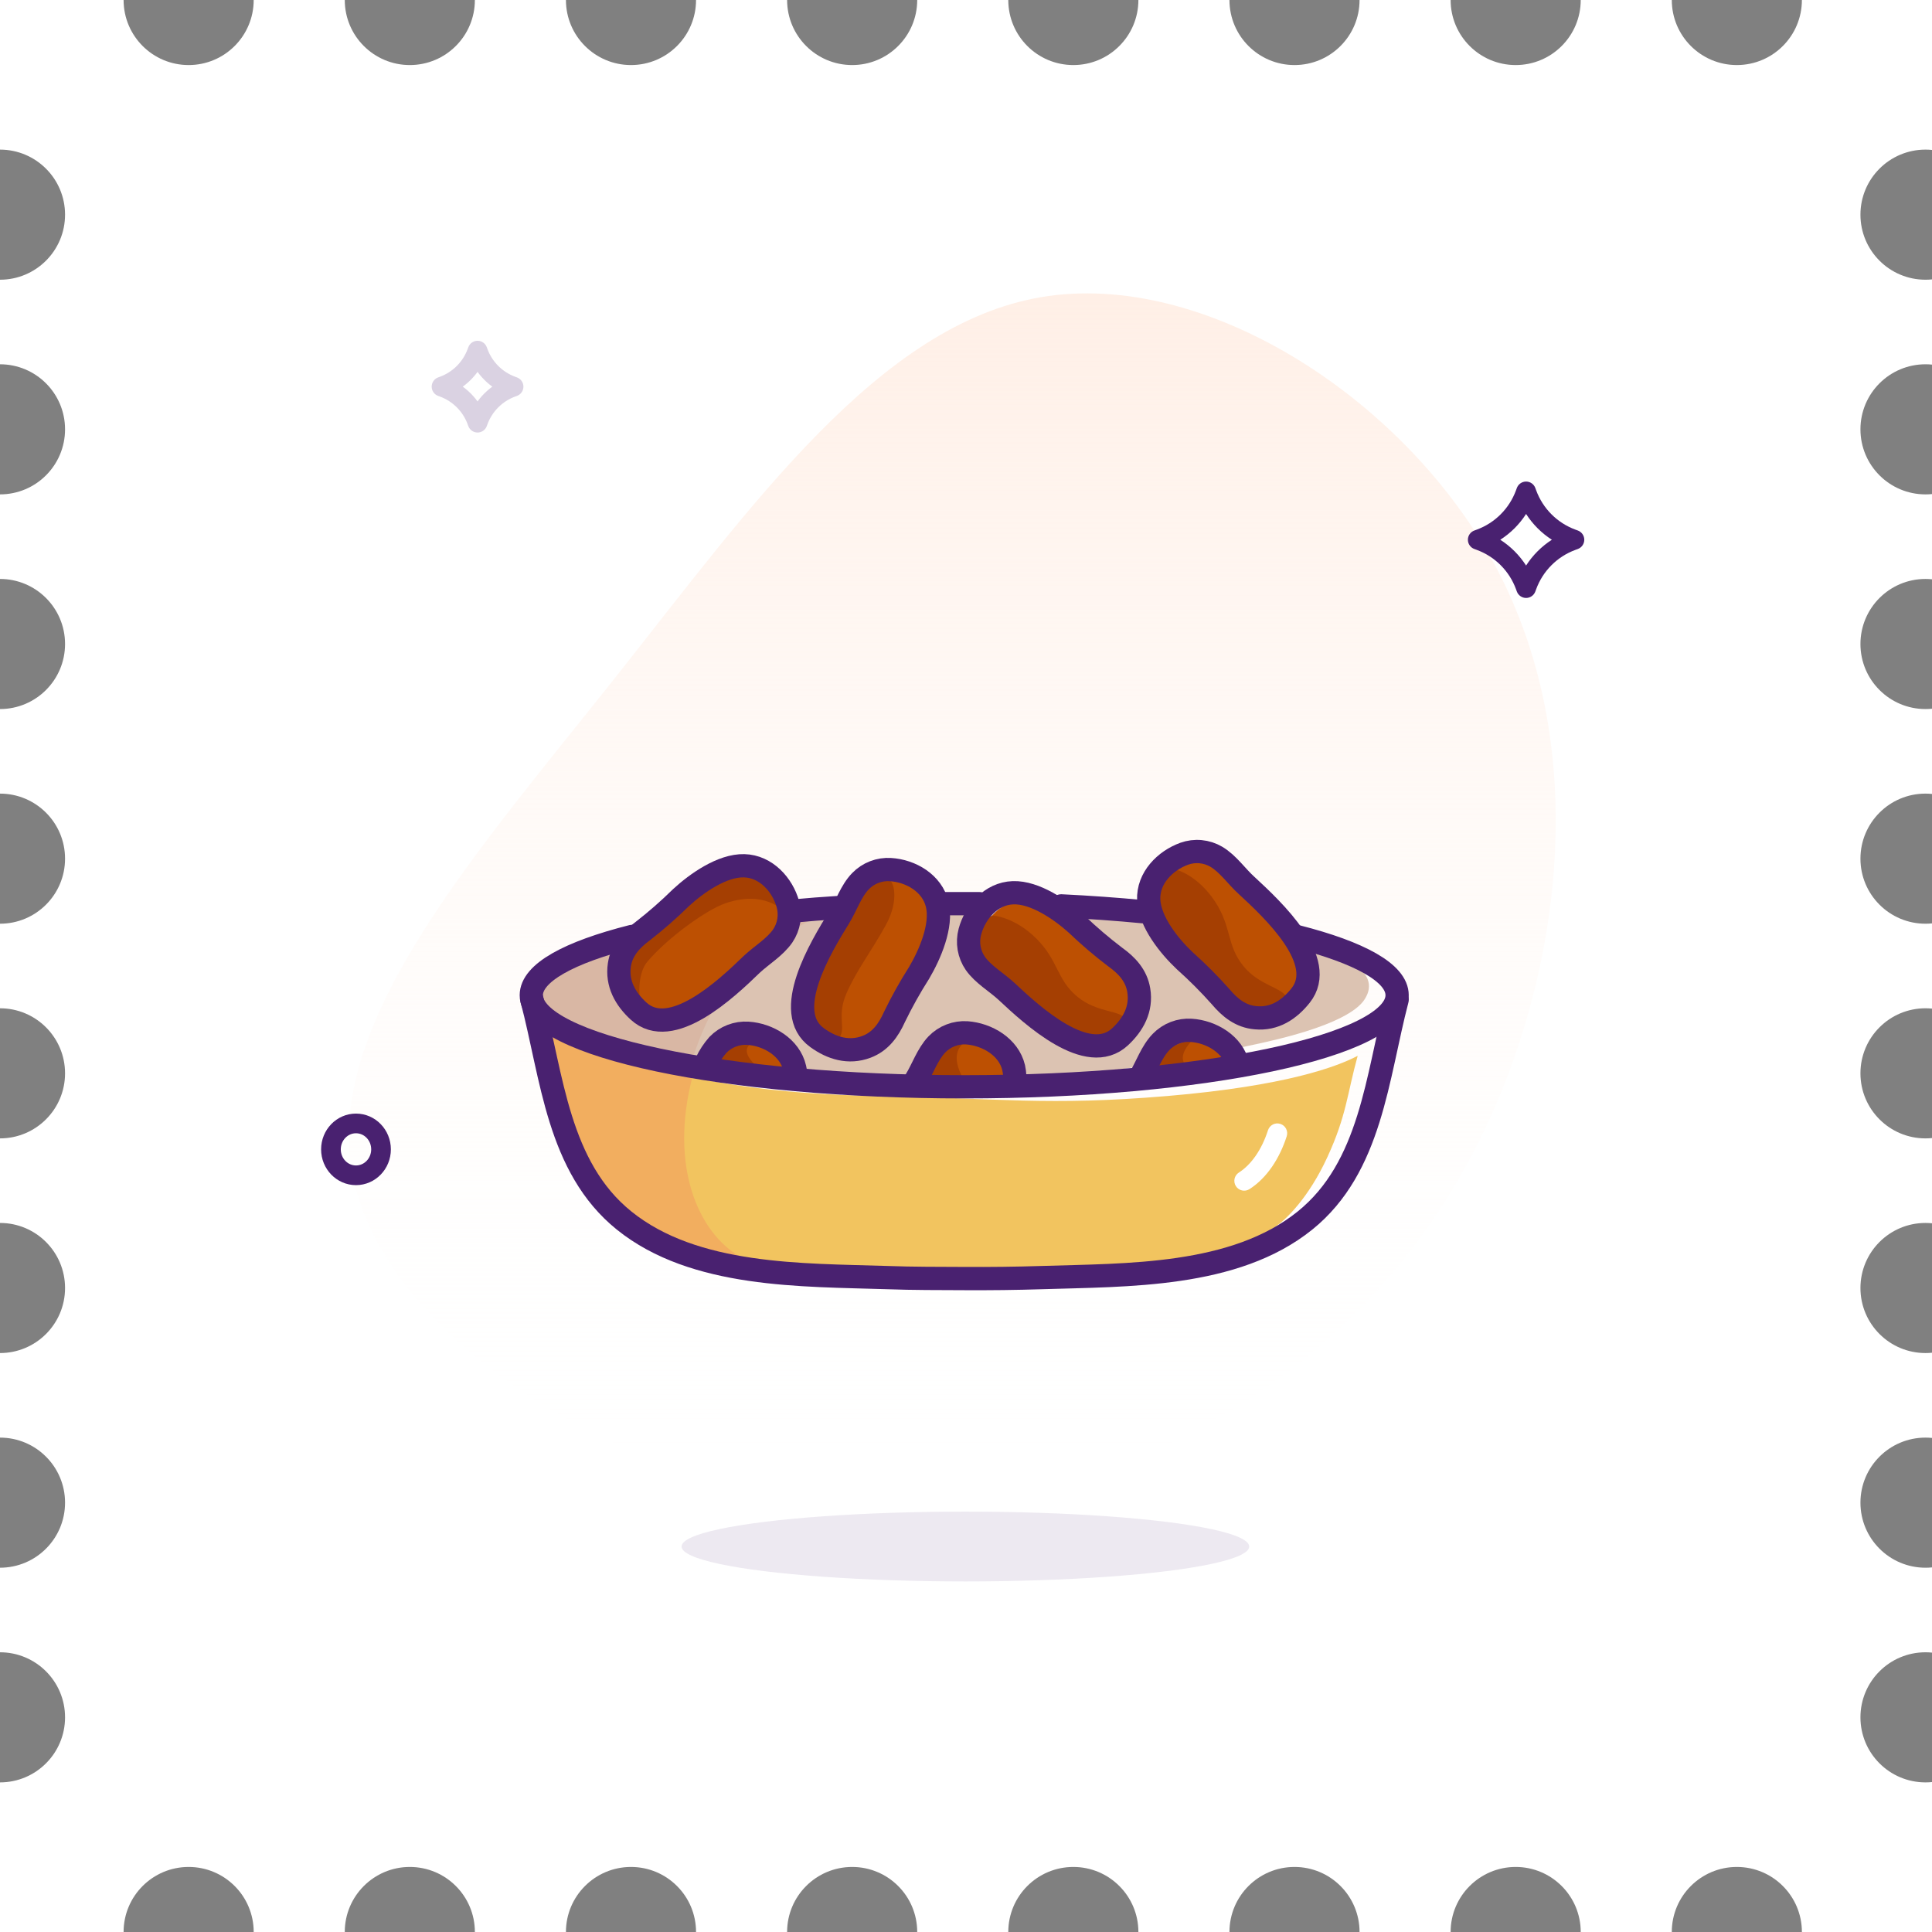 <svg width="1080" height="1080" viewBox="0 0 1080 1080" fill="none" xmlns="http://www.w3.org/2000/svg">
<rect x="0" y="0" width="1080" height="1080" fill="#808080" stroke="none"/>
<path d="M141.818 0C141.818 20.083 125.54 36.364 105.455 36.364C85.369 36.364 69.091 20.083 69.091 0H0V83.636C20.085 83.636 36.364 99.917 36.364 120C36.364 140.083 20.085 156.364 0 156.364V203.636C20.085 203.636 36.364 219.917 36.364 240C36.364 260.083 20.085 276.364 0 276.364V323.636C20.085 323.636 36.364 339.917 36.364 360C36.364 380.083 20.085 396.364 0 396.364V443.636C20.085 443.636 36.364 459.917 36.364 480C36.364 500.083 20.085 516.364 0 516.364V563.636C20.085 563.636 36.364 579.917 36.364 600C36.364 620.083 20.085 636.364 0 636.364V683.636C20.085 683.636 36.364 699.917 36.364 720C36.364 740.083 20.085 756.364 0 756.364V803.636C20.085 803.636 36.364 819.917 36.364 840C36.364 860.083 20.085 876.364 0 876.364V923.636C20.085 923.636 36.364 939.917 36.364 960C36.364 980.083 20.085 996.364 0 996.364V1080H69.091C69.091 1059.92 85.369 1043.64 105.455 1043.64C125.54 1043.64 141.818 1059.92 141.818 1080H192.727C192.727 1059.92 209.006 1043.64 229.091 1043.64C249.176 1043.64 265.455 1059.92 265.455 1080H316.364C316.364 1059.92 332.642 1043.64 352.727 1043.64C372.813 1043.64 389.091 1059.92 389.091 1080H440C440 1059.92 456.278 1043.64 476.364 1043.64C496.449 1043.64 512.727 1059.92 512.727 1080H563.636C563.636 1059.92 579.915 1043.64 600 1043.64C620.085 1043.64 636.364 1059.92 636.364 1080H687.273C687.273 1059.92 703.551 1043.64 723.636 1043.64C743.722 1043.64 760 1059.92 760 1080H810.909C810.909 1059.92 827.188 1043.64 847.273 1043.64C867.358 1043.64 883.636 1059.92 883.636 1080H934.545C934.545 1059.92 950.824 1043.64 970.909 1043.64C990.994 1043.64 1007.27 1059.92 1007.27 1080H1080V996.184C1078.81 996.303 1077.59 996.364 1076.36 996.364C1056.28 996.364 1040 980.083 1040 960C1040 939.917 1056.28 923.636 1076.36 923.636C1077.59 923.636 1078.81 923.697 1080 923.816V876.184C1078.81 876.303 1077.59 876.364 1076.36 876.364C1056.28 876.364 1040 860.083 1040 840C1040 819.917 1056.28 803.636 1076.36 803.636C1077.59 803.636 1078.81 803.697 1080 803.816V756.184C1078.81 756.303 1077.59 756.364 1076.36 756.364C1056.28 756.364 1040 740.083 1040 720C1040 699.917 1056.28 683.636 1076.36 683.636C1077.59 683.636 1078.81 683.697 1080 683.816V636.184C1078.81 636.303 1077.59 636.364 1076.36 636.364C1056.28 636.364 1040 620.083 1040 600C1040 579.917 1056.28 563.636 1076.36 563.636C1077.59 563.636 1078.81 563.697 1080 563.816V516.184C1078.81 516.303 1077.59 516.364 1076.36 516.364C1056.28 516.364 1040 500.083 1040 480C1040 459.917 1056.28 443.636 1076.36 443.636C1077.59 443.636 1078.81 443.697 1080 443.816V396.184C1078.81 396.303 1077.59 396.364 1076.36 396.364C1056.28 396.364 1040 380.083 1040 360C1040 339.917 1056.28 323.636 1076.36 323.636C1077.59 323.636 1078.81 323.697 1080 323.816V276.184C1078.81 276.303 1077.59 276.364 1076.36 276.364C1056.28 276.364 1040 260.083 1040 240C1040 219.917 1056.28 203.636 1076.36 203.636C1077.59 203.636 1078.81 203.697 1080 203.816V156.184C1078.81 156.303 1077.59 156.364 1076.36 156.364C1056.28 156.364 1040 140.083 1040 120C1040 99.917 1056.28 83.636 1076.36 83.636C1077.59 83.636 1078.81 83.697 1080 83.816V0H1007.27C1007.27 20.083 990.994 36.364 970.909 36.364C950.824 36.364 934.545 20.083 934.545 0H883.636C883.636 20.083 867.358 36.364 847.273 36.364C827.188 36.364 810.909 20.083 810.909 0H760C760 20.083 743.722 36.364 723.636 36.364C703.551 36.364 687.273 20.083 687.273 0H636.364C636.364 20.083 620.085 36.364 600 36.364C579.915 36.364 563.636 20.083 563.636 0H512.727C512.727 20.083 496.449 36.364 476.364 36.364C456.278 36.364 440 20.083 440 0H389.091C389.091 20.083 372.813 36.364 352.727 36.364C332.642 36.364 316.364 20.083 316.364 0H265.455C265.455 20.083 249.176 36.364 229.091 36.364C209.006 36.364 192.727 20.083 192.727 0H141.818Z" fill="white"/>
<path d="M833.203 311.468C884.097 402.037 876.292 512.768 842.956 600.898C809.456 689.191 750.273 754.72 673.525 796.67C596.773 838.459 502.468 856.508 404.745 829.515C306.859 802.524 205.72 730.329 195.797 648.54C186.045 566.752 267.505 475.044 343.927 378.785C420.187 282.527 491.407 181.548 581.975 166.102C672.39 150.817 782.146 220.899 833.203 311.468Z" fill="url(#paint0_linear_201_19115)"/>
<path d="M199 657C206.732 657 213 650.508 213 642.5C213 634.492 206.732 628 199 628C191.268 628 185 634.492 185 642.5C185 650.508 191.268 657 199 657Z" stroke="#492170" stroke-width="11"/>
<path d="M853.091 274.693L858.254 272.796C857.459 270.632 855.397 269.193 853.091 269.193C850.785 269.193 848.724 270.632 847.929 272.796L853.091 274.693ZM880.124 301.726L882.021 306.889C884.185 306.093 885.624 304.032 885.624 301.726C885.624 299.42 884.185 297.359 882.021 296.564L880.124 301.726ZM853.091 328.759L847.929 330.656C848.724 332.82 850.785 334.259 853.091 334.259C855.397 334.259 857.459 332.82 858.254 330.656L853.091 328.759ZM826.059 301.726L824.162 296.564C821.997 297.359 820.559 299.42 820.559 301.726C820.559 304.032 821.997 306.093 824.162 306.889L826.059 301.726ZM827.382 301.24L829.279 306.402L829.279 306.402L827.382 301.24ZM852.605 276.017L857.768 277.914L857.768 277.914L852.605 276.017ZM852.605 327.435L857.768 325.538L857.768 325.538L852.605 327.435ZM827.382 302.212L829.279 297.05L829.279 297.05L827.382 302.212ZM878.801 302.212L876.904 297.05L876.904 297.05L878.801 302.212ZM853.578 327.435L848.415 325.538L848.415 325.538L853.578 327.435ZM853.578 276.017L848.415 277.914L848.415 277.914L853.578 276.017ZM878.801 301.24L876.904 306.402L876.904 306.402L878.801 301.24ZM847.929 276.59L848.415 277.914L858.74 274.12L858.254 272.796L847.929 276.59ZM876.904 306.402L878.227 306.889L882.021 296.564L880.697 296.077L876.904 306.402ZM878.227 296.564L876.904 297.05L880.697 307.375L882.021 306.889L878.227 296.564ZM848.415 325.538L847.929 326.862L858.254 330.656L858.74 329.332L848.415 325.538ZM858.254 326.862L857.768 325.538L847.442 329.332L847.929 330.656L858.254 326.862ZM829.279 297.05L827.955 296.564L824.162 306.889L825.485 307.375L829.279 297.05ZM827.955 306.889L829.279 306.402L825.485 296.077L824.162 296.564L827.955 306.889ZM857.768 277.914L858.254 276.59L847.929 272.796L847.442 274.12L857.768 277.914ZM829.279 306.402C842.495 301.546 852.912 291.13 857.768 277.914L847.442 274.12C843.7 284.306 835.672 292.334 825.485 296.077L829.279 306.402ZM857.768 325.538C852.912 312.322 842.495 301.906 829.279 297.05L825.485 307.375C835.672 311.118 843.7 319.146 847.442 329.332L857.768 325.538ZM876.904 297.05C863.687 301.906 853.271 312.322 848.415 325.538L858.74 329.332C862.483 319.146 870.511 311.118 880.697 307.375L876.904 297.05ZM848.415 277.914C853.271 291.13 863.687 301.546 876.904 306.402L880.697 296.077C870.511 292.334 862.483 284.306 858.74 274.12L848.415 277.914Z" fill="#492170"/>
<path opacity="0.2" d="M266.955 196L272.117 194.103C271.322 191.939 269.261 190.5 266.955 190.5C264.648 190.5 262.587 191.939 261.792 194.103L266.955 196ZM287.097 216.142L288.993 221.305C291.158 220.509 292.597 218.448 292.597 216.142C292.597 213.836 291.158 211.775 288.993 210.979L287.097 216.142ZM266.955 236.284L261.792 238.181C262.587 240.345 264.648 241.784 266.955 241.784C269.261 241.784 271.322 240.345 272.117 238.181L266.955 236.284ZM246.812 216.142L244.916 210.979C242.751 211.775 241.312 213.836 241.312 216.142C241.313 218.448 242.751 220.509 244.916 221.305L246.812 216.142ZM247.799 215.78L249.696 220.942L249.696 220.942L247.799 215.78ZM266.592 196.986L271.755 198.883L271.755 198.883L266.592 196.986ZM266.592 235.298L271.755 233.401L271.755 233.401L266.592 235.298ZM247.799 216.504L249.696 211.342L249.696 211.342L247.799 216.504ZM286.11 216.504L284.214 211.342L284.214 211.342L286.11 216.504ZM267.317 235.298L262.154 233.401L262.154 233.401L267.317 235.298ZM267.317 196.986L262.154 198.883L262.154 198.883L267.317 196.986ZM286.11 215.78L284.214 220.942L284.214 220.942L286.11 215.78ZM261.792 197.897L262.154 198.883L272.479 195.089L272.117 194.103L261.792 197.897ZM284.214 220.942L285.2 221.305L288.993 210.979L288.007 210.617L284.214 220.942ZM285.2 210.979L284.214 211.342L288.007 221.667L288.993 221.305L285.2 210.979ZM262.154 233.401L261.792 234.387L272.117 238.181L272.479 237.195L262.154 233.401ZM272.117 234.387L271.755 233.401L261.43 237.195L261.792 238.181L272.117 234.387ZM249.696 211.342L248.709 210.979L244.916 221.305L245.902 221.667L249.696 211.342ZM248.709 221.305L249.696 220.942L245.902 210.617L244.916 210.979L248.709 221.305ZM271.755 198.883L272.117 197.897L261.792 194.103L261.43 195.089L271.755 198.883ZM249.696 220.942C259.929 217.182 267.995 209.117 271.755 198.883L261.43 195.089C258.783 202.293 253.105 207.97 245.902 210.617L249.696 220.942ZM271.755 233.401C267.995 223.167 259.929 215.102 249.696 211.342L245.902 221.667C253.105 224.314 258.783 229.991 261.43 237.195L271.755 233.401ZM284.214 211.342C273.98 215.102 265.914 223.167 262.154 233.401L272.479 237.195C275.126 229.991 280.804 224.314 288.007 221.667L284.214 211.342ZM262.154 198.883C265.914 209.117 273.98 217.182 284.214 220.942L288.007 210.617C280.804 207.97 275.126 202.293 272.479 195.089L262.154 198.883Z" fill="#492170"/>
<ellipse opacity="0.1" cx="539.656" cy="864.517" rx="158.656" ry="19.517" fill="#492170"/>
<path d="M512.258 504.232C547.83 503.769 788.107 513.189 763.499 557.5C761.669 560.835 755.212 571.915 705.958 582.872C660.963 592.885 601.027 604.487 537.191 604.487C473.355 604.487 413.421 598.974 368.423 588.962C319.171 578.004 305.897 565.447 304.386 560.407C304.344 560.235 304.304 560.06 304.264 559.888C304.24 559.739 301.656 555.714 301.656 555.585C301.732 515.685 485.209 504.587 512.258 504.232Z" fill="#DCC3B2"/>
<path d="M318.966 539.288C317.727 542.29 246.884 565.309 387.234 591.722C403.5 539.288 435.873 523.651 459.173 511C467.108 506.692 407.5 504.999 318.966 539.288Z" fill="#D9B7A4"/>
<path d="M742.08 646.694C731.436 669.831 718.898 681.564 713.466 685.424C692.717 699.782 664.826 704.906 640.318 708.585C614.21 712.503 569.63 716.406 538.643 716.399C528.176 716.397 527.539 716.573 517.492 716.408C507.53 716.255 492.551 716.779 482.081 716.424C451.113 715.378 429.326 713.493 403.364 708.694C378.979 704.185 360.567 694.132 340.319 679.081C334.844 674.834 330.435 669.368 327.442 663.118C327.365 662.971 327.283 662.829 327.2 662.685C324.394 657.929 321.997 652.942 320.037 647.779C319.996 647.671 319.953 647.563 319.907 647.456C311.65 628.461 303.999 593.751 302.499 571.999C309.999 579.499 322.692 587.271 349.506 593.751C396.108 605.016 429.137 611.652 493.285 612.742C557.432 613.833 586.189 618.302 652.607 612.67C719.024 607.038 747.538 596.207 758.95 590.206C753.057 611.571 752.724 623.557 742.08 646.694Z" fill="#F2C45F"/>
<path d="M413.444 702.302C389.512 697.878 366.405 691.303 346.535 676.529C341.162 672.361 336.835 666.997 333.898 660.864C333.822 660.727 333.743 660.581 333.661 660.44C330.908 655.774 328.556 650.883 326.632 645.818C326.591 645.713 326.548 645.607 326.502 645.5C318.4 626.859 312.723 598.433 307.658 577.262C318.644 583.552 360.763 595.646 387.076 602.004C374.034 652.04 390.447 689.001 413.444 702.302Z" fill="#F2AE5F"/>
<path d="M667.562 579.498C670.457 579.333 673.349 579.869 675.993 581.058C678.637 582.247 680.956 584.056 682.754 586.331C684.07 588.002 685.239 589.785 686.247 591.658C671.742 594.258 656.629 596.567 641 598.555C645.168 587.194 657.006 580.42 667.562 579.498Z" fill="#BD5002"/>
<path d="M520.477 598.469C522.69 589.166 533.27 583.595 542.579 582.902C544.825 582.751 547.077 583.092 549.177 583.903C551.278 584.713 553.176 585.972 554.739 587.592C557.722 590.727 560.015 595.353 562.443 600.256C562.785 600.942 563.153 601.647 563.504 602.344C556.852 602.454 550.175 602.526 543.458 602.526C535.583 602.526 527.764 602.447 520 602.287C520.034 601.002 520.194 599.723 520.477 598.469V598.469Z" fill="#BD5002"/>
<path d="M419.713 581.764C422.311 581.596 424.914 581.994 427.344 582.93C429.773 583.867 431.97 585.319 433.783 587.188C436.605 590.458 438.96 594.103 440.783 598.019C426.019 596.27 411.766 594.263 398.16 591.996C403.258 585.936 411.869 582.348 419.713 581.764Z" fill="#BD5002"/>
<path d="M666.04 582C659.369 589.394 660.561 593.288 663.89 597.366C656.905 597.119 649.913 597.508 643 598.53C646.615 588.674 656.883 582.798 666.04 582Z" fill="#A53F02"/>
<path d="M538.494 583.193C530.125 590.527 538.136 603.188 541.523 607.337C533.483 603.898 524.693 602.586 516 603.529C519.679 593.505 524.304 584.854 538.494 583.193Z" fill="#A53F02"/>
<path d="M422.338 581.664C402.941 591.024 449.057 609.084 427.774 604.697C427.126 604.563 399.179 591.558 397.815 591.271C403.896 584.994 413.656 581.701 422.338 581.664Z" fill="#A53F02"/>
<path d="M646.607 505.226C646.789 495.437 654.644 485.624 665.281 481.893C666.75 481.363 668.262 480.964 669.801 480.701C677.521 479.461 682.098 483.476 690.158 491.303C692.076 493.165 694.052 495.084 696.167 496.968C702.795 502.753 709.06 508.941 714.926 515.497C715.093 515.715 715.277 515.916 715.465 516.118C726.66 529.146 733.209 542.518 724.786 552.89C718.875 560.164 710.326 565.006 702.516 565.522C693.713 566.107 686.125 559.305 679.237 551.868C676.696 549.124 673.895 546.361 670.933 543.426C659.408 532.033 646.347 519.117 646.607 505.226Z" fill="#BD5002"/>
<path d="M547.908 532.626C546.155 522.994 551.92 511.825 561.612 506.068C562.947 505.259 564.352 504.57 565.809 504.008C573.132 501.27 578.411 504.303 587.856 510.386C590.104 511.834 592.42 513.325 594.865 514.755C602.504 519.119 609.866 523.95 616.911 529.22C617.118 529.4 617.338 529.561 617.561 529.721C631.107 540.285 640.165 552.103 633.953 563.933C629.593 572.23 622.167 578.663 614.612 580.709C606.098 583.019 597.317 577.848 589.098 571.915C586.065 569.727 582.774 567.571 579.291 565.277C565.745 556.382 550.393 546.296 547.908 532.626Z" fill="#BD5002"/>
<path d="M487.65 493.488C488.194 493.263 488.745 493.062 489.303 492.887C491.8 492.132 494.41 491.819 497.015 491.96C499.491 491.785 501.971 492.232 504.231 493.259C509.129 494.825 513.549 497.61 517.074 501.354C524.963 509.805 523.208 515.758 518.479 528.423C517.524 530.968 516.545 533.611 515.653 536.359C507.217 562.323 495.017 591.433 475.203 585.993C465.992 583.463 457.975 577.485 454.283 570.39C450.137 562.416 453.372 552.549 457.489 543.074C459.01 539.572 460.444 535.825 461.966 531.854C466.074 521.131 470.571 509.419 477.322 501.442C479.373 499.047 481.75 496.952 484.382 495.217C485.423 494.553 486.516 493.975 487.65 493.488V493.488Z" fill="#BD5002"/>
<path d="M415.616 487.935C425.487 488.989 434.7 497.794 437.525 508.87C437.915 510.355 438.18 511.869 438.315 513.398C438.945 521.398 434.48 525.665 425.801 533.153C423.75 534.921 421.635 536.759 419.544 538.726C399.77 557.34 375.191 576.889 360.519 562.67C353.694 556.054 349.542 547.007 349.736 539.052C349.929 530.108 357.472 523.047 365.597 516.748C368.598 514.419 371.644 511.847 374.869 509.103C381.245 503.386 388.082 498.206 395.311 493.615C395.632 493.521 395.955 493.465 396.262 493.34C397.253 492.926 398.168 492.348 398.968 491.631C404.049 488.833 409.827 487.55 415.616 487.935V487.935Z" fill="#BD5002"/>
<path d="M646.292 503.643C646.474 493.854 646.45 489.895 657.087 486.164C657.637 485.971 669.495 489.349 679.054 503.729C688.612 518.109 685.587 528.139 694.815 539.73C704.043 551.32 717.234 551.869 719.43 557.98C713.843 563.099 704.514 565.474 702.742 565.591C693.94 566.176 685.81 557.721 678.925 550.283C676.384 547.54 673.583 544.776 670.621 541.841C659.093 530.451 646.032 517.535 646.292 503.643Z" fill="#A53F02"/>
<path d="M547.287 531.137C545.534 521.505 544.73 517.628 554.422 511.872C554.923 511.574 567.214 512.546 579.422 524.758C591.629 536.97 590.642 547.401 601.975 556.943C613.308 566.485 626.348 564.421 629.706 569.979C625.239 576.099 616.562 580.268 614.848 580.732C606.334 583.042 596.696 576.357 588.479 570.423C585.447 568.235 582.156 566.079 578.673 563.786C565.125 554.893 549.773 544.807 547.287 531.137Z" fill="#A53F02"/>
<path d="M487.656 493.486C488.2 493.261 488.751 493.06 489.309 492.885C491.806 492.13 494.416 491.817 497.02 491.958C499.113 491.974 503.251 502.455 495.132 517.208C487.013 531.961 479.135 541.859 473.306 555.001C467.477 568.144 473.198 574.77 469.142 580.032C464.207 586.436 455.218 572.16 454.293 570.38C450.147 562.406 453.382 552.539 457.499 543.064C459.02 539.562 460.454 535.815 461.976 531.844C466.084 521.12 470.581 509.409 477.333 501.432C479.384 499.037 481.76 496.942 484.393 495.206C485.432 494.546 486.524 493.971 487.656 493.486V493.486Z" fill="#A53F02"/>
<path d="M415.613 487.944C425.485 488.998 434.698 497.803 437.523 508.879C437.594 509.158 427.393 497.42 405.446 504.965C395.146 508.506 373.551 523.818 361.871 537.599C357.998 542.165 356.404 551.323 358.024 560.182C350.565 553.612 349.677 541.428 349.735 539.061C349.928 530.118 357.472 523.057 365.596 516.758C368.598 514.429 371.644 511.857 374.869 509.113C381.245 503.396 388.082 498.216 395.311 493.625C395.631 493.531 395.955 493.475 396.261 493.351C397.253 492.936 398.167 492.358 398.967 491.641C404.048 488.842 409.825 487.559 415.613 487.944V487.944Z" fill="#A53F02"/>
<path fill-rule="evenodd" clip-rule="evenodd" d="M715.726 628.264C718.619 629.192 720.211 632.289 719.283 635.182C715.31 647.568 708.223 658.492 698.463 664.731C695.904 666.367 692.503 665.619 690.867 663.059C689.231 660.5 689.979 657.099 692.538 655.463C699.503 651.011 705.351 642.603 708.809 631.821C709.737 628.929 712.834 627.336 715.726 628.264Z" fill="white"/>
<path d="M781 558.846C769.721 601.928 766.505 652.458 729.479 682.304C690.121 714.026 629.892 712.66 582.256 714.187C567.922 714.643 553.535 714.803 539.174 714.723C524.814 714.643 510.453 714.723 496.092 714.187C448.483 712.66 388.227 714.026 348.896 682.304C311.843 652.458 308.708 601.928 297.375 558.846" stroke="#492170" stroke-width="13" stroke-linecap="round" stroke-linejoin="round"/>
<path d="M727.019 556.544C720.776 564.367 712.498 569.94 701.888 568.922C693.609 568.225 687.554 563.376 682.383 557.214C676.089 550.125 669.388 543.406 662.316 537.093C653.769 529.055 642.677 515.364 642.141 503.067C641.605 490.769 651.385 481.097 661.994 477.239C664.924 476.193 668.047 475.802 671.144 476.094C674.241 476.385 677.236 477.353 679.918 478.927C686.509 482.812 691.278 489.966 696.878 495.003C711.399 508.425 742.424 537.254 727.019 556.544Z" stroke="#492170" stroke-width="13" stroke-linecap="round" stroke-linejoin="round"/>
<path d="M456.818 580.095C464.856 585.936 474.421 588.936 484.361 585.186C492.157 582.238 496.658 575.915 499.954 568.601C504.091 560.072 508.716 551.789 513.805 543.792C519.807 533.611 526.799 517.509 523.933 505.559C521.066 493.61 509.063 486.805 497.837 486.108C494.73 485.902 491.615 486.375 488.709 487.495C485.804 488.614 483.177 490.354 481.012 492.592C475.653 498.111 473.108 506.283 469.116 512.766C458.774 529.538 436.724 565.734 456.818 580.095Z" stroke="#492170" stroke-width="13" stroke-linecap="round" stroke-linejoin="round"/>
<path d="M626.173 579.532C633.488 572.7 638.31 564.019 636.569 553.516C635.229 545.318 629.924 539.638 623.387 534.976C615.833 529.241 608.614 523.078 601.766 516.517C593.005 508.64 578.59 498.619 566.293 499.048C553.995 499.477 545.1 509.953 542.18 520.803C541.369 523.808 541.222 526.954 541.749 530.021C542.277 533.089 543.466 536.005 545.234 538.566C549.628 544.809 557.13 549.042 562.676 554.213C576.983 567.609 608.115 596.384 626.173 579.532Z" stroke="#492170" stroke-width="13" stroke-linecap="round" stroke-linejoin="round"/>
<path d="M356.967 565.199C349.572 558.42 344.669 549.793 346.25 539.291C347.509 531.092 352.761 525.359 359.244 520.536C366.748 514.708 373.905 508.446 380.678 501.782C389.385 493.744 403.692 483.643 415.99 483.965C428.287 484.287 437.424 494.682 440.424 505.399C441.266 508.394 441.447 511.537 440.951 514.61C440.456 517.682 439.298 520.609 437.558 523.189C433.217 529.485 425.769 533.906 420.277 539.023C406.023 552.848 375.186 581.89 356.967 565.199Z" stroke="#492170" stroke-width="13" stroke-linecap="round" stroke-linejoin="round"/>
<path d="M511.795 604.046C515.787 597.562 518.439 589.39 523.717 583.844C525.879 581.61 528.502 579.873 531.403 578.753C534.303 577.633 537.413 577.158 540.516 577.361C551.769 578.191 563.879 585.211 566.638 596.838C567.337 600.041 567.482 603.339 567.067 606.591" stroke="#492170" stroke-width="13" stroke-linecap="round" stroke-linejoin="round"/>
<path d="M444.894 602.439C444.877 600.634 444.662 598.837 444.251 597.08C441.572 585.453 429.382 578.326 418.129 577.602C415.026 577.4 411.917 577.875 409.016 578.995C406.115 580.114 403.493 581.852 401.33 584.086C398.745 587.023 396.581 590.305 394.9 593.838" stroke="#492170" stroke-width="13" stroke-linecap="round" stroke-linejoin="round"/>
<path d="M691.972 595.418C689.293 583.79 677.102 576.663 665.85 575.967C662.747 575.764 659.637 576.239 656.737 577.359C653.836 578.478 651.213 580.216 649.051 582.45C643.692 587.996 641.013 596.168 637.128 602.625" stroke="#492170" stroke-width="13" stroke-linecap="round" stroke-linejoin="round"/>
<path d="M725.085 523.591C759.915 532.459 781 543.873 781 556.331C781 584.597 672.653 607.531 539.013 607.531C405.374 607.531 297 584.597 297 556.331C297 543.819 318.139 532.379 353.264 523.484" stroke="#492170" stroke-width="13" stroke-linecap="round" stroke-linejoin="round"/>
<path d="M593.273 506.388C609.161 507.165 624.459 508.263 638.981 509.657" stroke="#492170" stroke-width="13" stroke-linecap="round" stroke-linejoin="round"/>
<path d="M528.354 505.155H539.071H547.617" stroke="#492170" stroke-width="13" stroke-linecap="round" stroke-linejoin="round"/>
<path d="M443.021 509.308C451.559 508.504 460.338 507.826 469.358 507.272" stroke="#492170" stroke-width="13" stroke-linecap="round" stroke-linejoin="round"/>
<defs>
<linearGradient id="paint0_linear_201_19115" x1="532.335" y1="164" x2="532.335" y2="842.292" gradientUnits="userSpaceOnUse">
<stop stop-color="#FFEFE6"/>
<stop offset="1" stop-color="white" stop-opacity="0"/>
</linearGradient>
</defs>
</svg>
